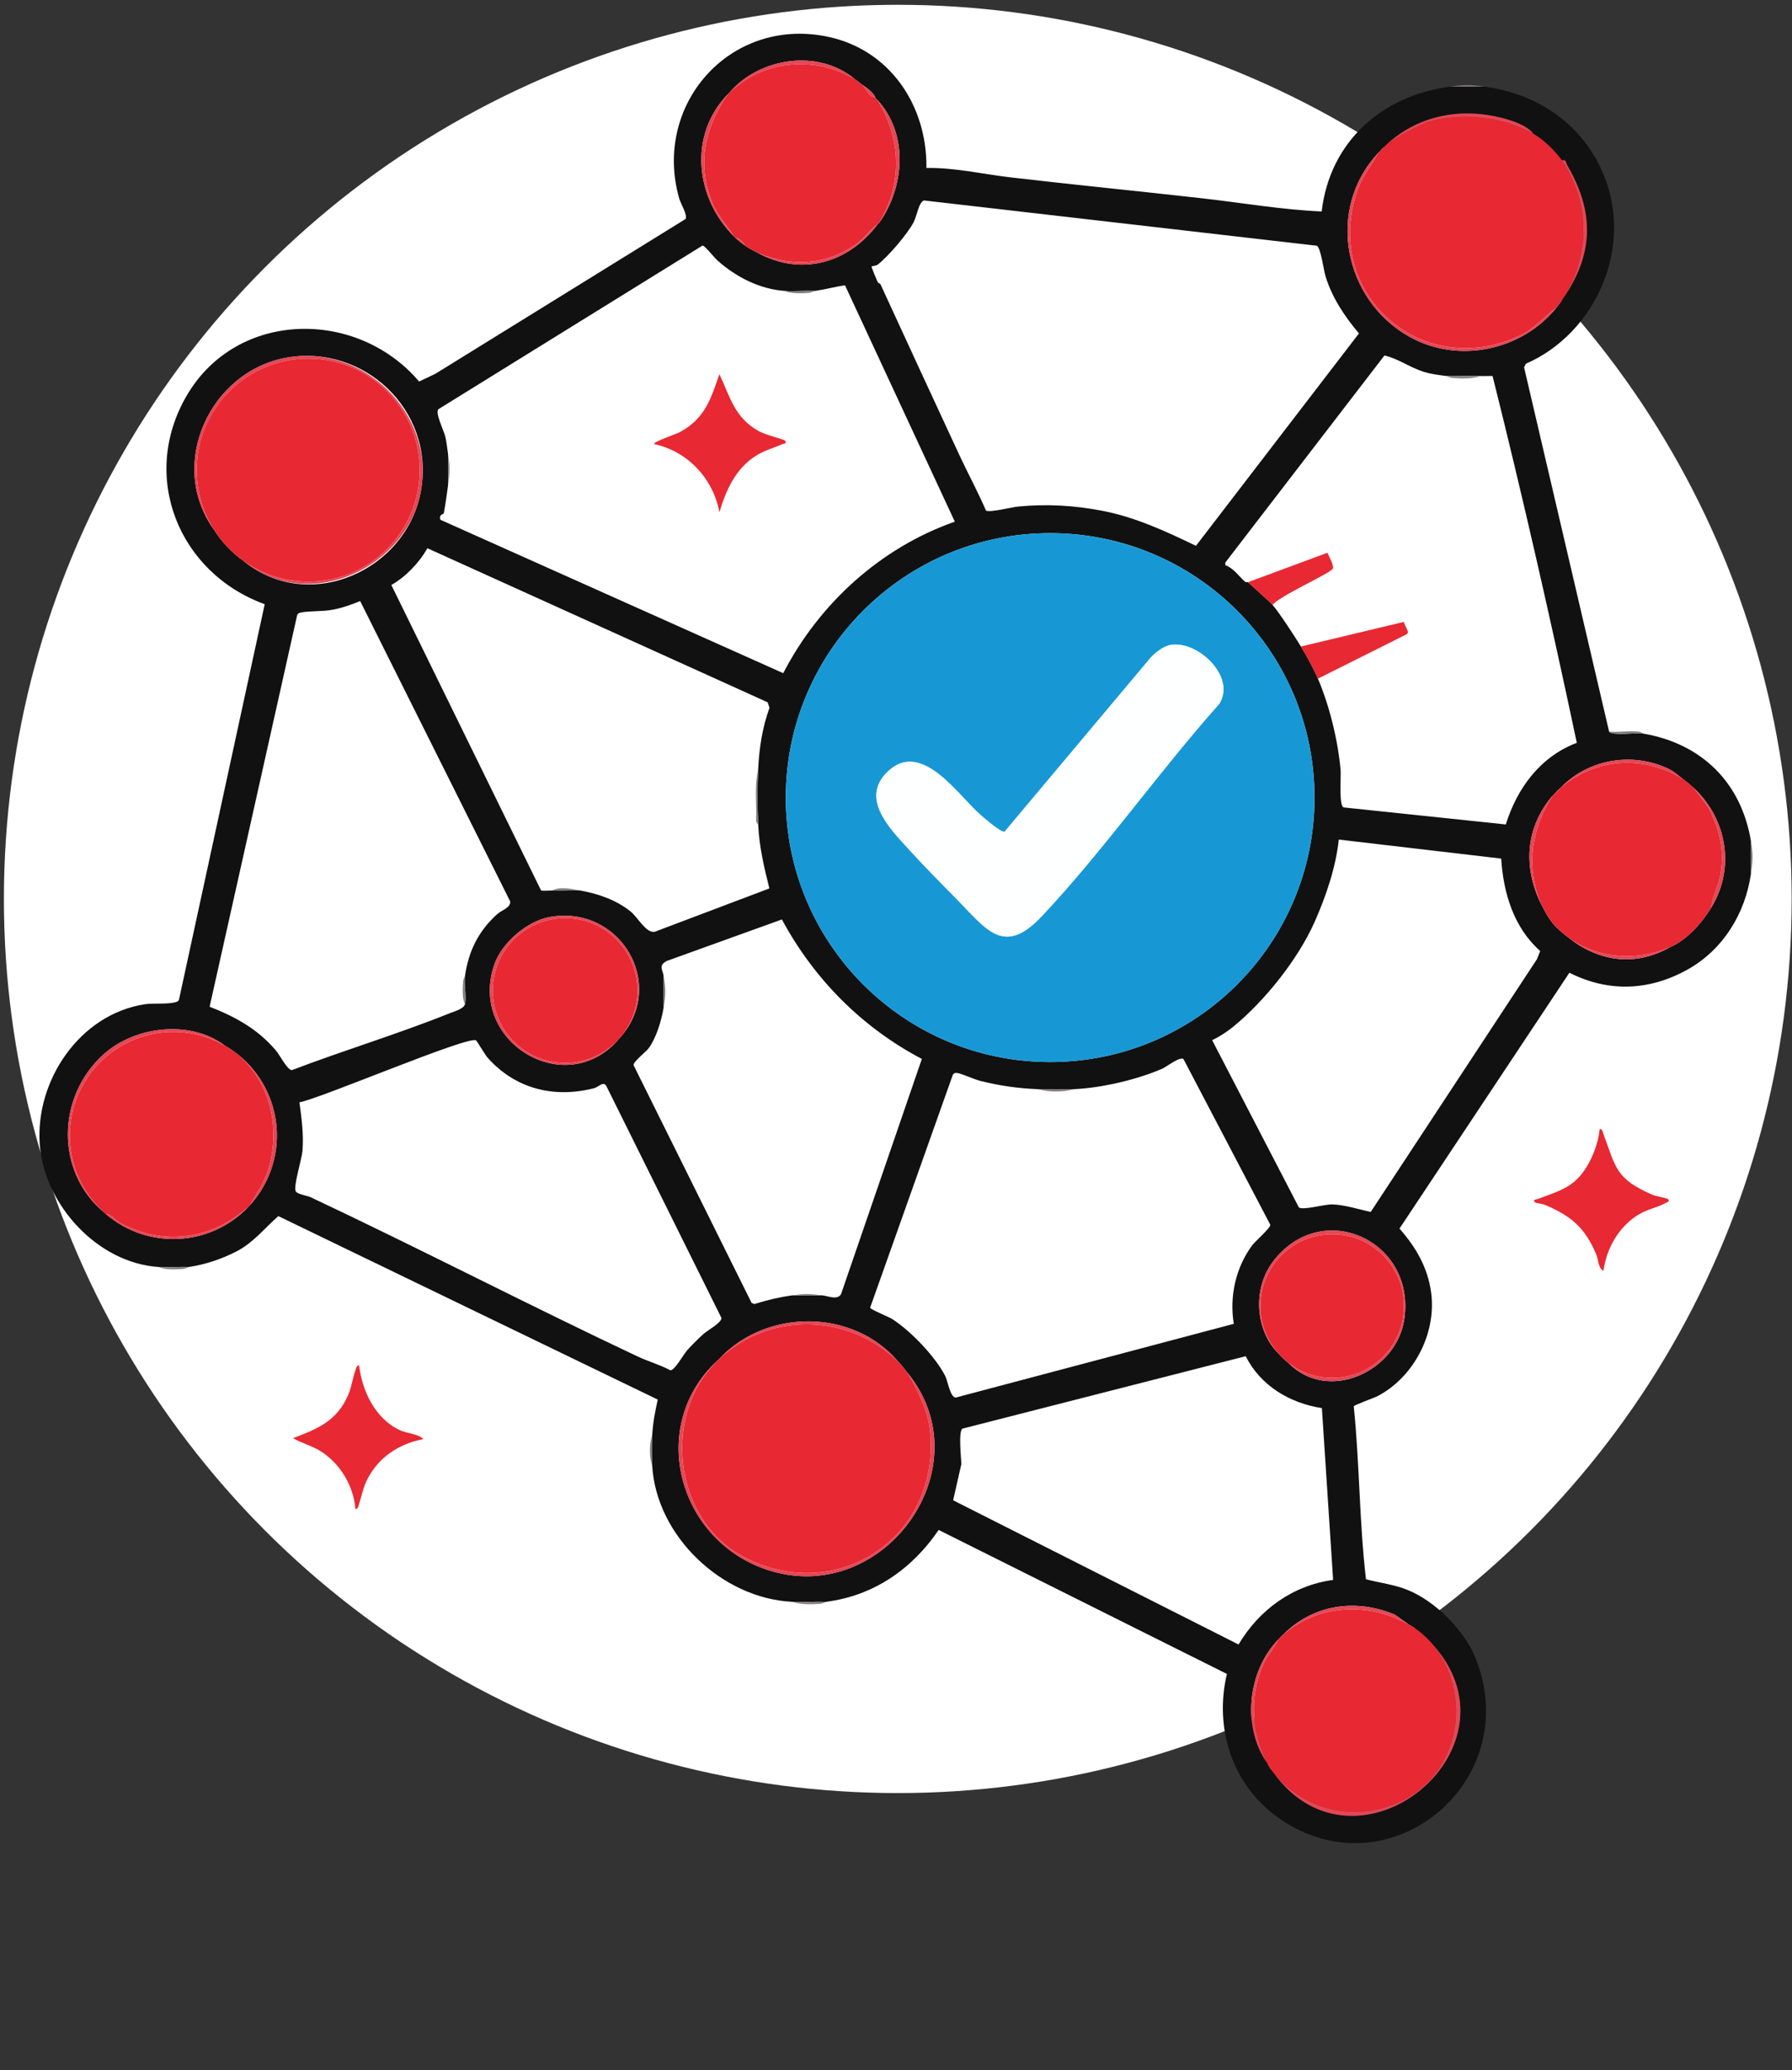 <svg xmlns="http://www.w3.org/2000/svg" viewBox="0 0 710 820"><rect x="0" y="0" width="710" height="820" fill="#333333" stroke="none"/><defs><style>.cls-1{fill:#121112}.cls-2{fill:#fff}.cls-3{fill:#e44755}.cls-4{fill:#e82832}.cls-5{fill:#1798d5}.cls-6{fill:#858081}.cls-7{fill:#feffff}</style></defs><g id="WHT_CIRCLES" data-name="WHT CIRCLES"><circle class="cls-2" cx="355.71" cy="356.06" r="354.16"/></g><g id="ARTWORK"><g><path class="cls-1" d="M62.87 501.84c-24.11-1.51-45.32-24.59-47.11-48.42-1.9-25.28 15.74-51.66 41.57-55.64 3.43-.53 9.3.12 12.55-.93.62-.2.97-.51 1.09-1.16l33.91-156.37c-34.06-12.37-49.65-50.53-30.9-82.63 19.85-33.99 67.48-34.51 92.07-5.57l6.44-3.06 99.09-61.29c.97-1.5-1.88-6.07-2.46-8.09-10.61-37.07 19.86-71.86 58.26-64.26 25.07 4.96 39.97 27.28 39.67 52.11 11.2-.19 22.27 2.43 33.36 3.73 25.04 2.93 50.42 5.41 75.66 8.26 15.84 1.78 31.66 4.54 47.58 5.24 3.21-27.6 23.87-45.97 50.95-49.45h13.49c21.45 2.85 39.25 15.1 47.46 35.33 11.56 28.47-3.3 62.36-31 74.44l-.7 1.44 33.69 144.29c1.53 1.76 10.68.26 13.49.75 23.24 3.97 38.93 19.48 42.71 42.71v12.74c-2.23 15.8-11.08 30.24-25.23 38.08-15.1 8.36-31.15 9.05-46.71 1.2l-67.32 101.34c6.55 7.44 11.22 15.45 12.55 25.42 2.14 16.02-6.81 33.35-21.13 40.89-1.54.81-9.4 3.55-9.54 4.1 2.34 22.77 2.18 45.76 4.85 68.49 5.5 1.44 11.38 2.12 16.67 4.3 11.1 4.58 22.49 16.19 26.82 27.13 19.63 49.6-35.82 94.14-78.97 62.48-17.73-13.01-24.66-35.15-19.63-56.41L371.91 606c-10.55 15.46-25.64 26.01-44.56 28.46-4.47-.15-9.02.21-13.49.0-27.71-1.33-53.85-25.98-55.45-53.95-.21-3.7-.2-8.29.0-11.99.28-5.06 1.12-9.23 2.19-14.16l-150.32-72.67c-5.36 4.68-9.9 10.54-16.54 13.96-5.92 3.05-12.31 5.2-18.91 6.19-3.97-.18-8.03.25-11.99.0zM289.15 36.55c-.26.25-.5.5-.75.75-15.66 16.07-13 40.89 2.25 56.19.25.25.49.51.75.75 1.19 1.09 2.44 2.05 3.75 3 1.65 1.19 3.46 2.04 5.24 3 17.26 9.31 35.77 3.92 47.2-11.24.2-.27.55-.47.75-.75 10.14-14.27 11.66-35.27-.75-48.7-.24-.26-.51-.49-.75-.75-.65-2.2-3.34-3.89-5.24-5.24-1.01-.72-1.93-1.63-3-2.25-14.26-11.99-37.54-8.57-49.45 5.24zM607.58 53.03c-2.62-3.44-8.62-5.34-12.73-6.38-16.07-4.06-32.6-.96-44.96 10.12-.31.22-.51.57-.75.75-1.23.91-1.42 1.44-2.25 2.25-.25.25-.51.49-.75.75-20.96 22.22-13.79 58.22 12.22 72.82 19.37 10.87 44.54 5.54 58.21-11.38 1.35-1.67 2.57-3.45 3.75-5.24 11.3-17.3 11.04-33.42.62-51.24-.59-1.01-.31-2.37-2.12-1.96-2.75-3.83-7.14-8.14-11.24-10.49zM348.8 112.49c10.36 22.54 20.89 45.34 31.38 67.91 3.39 7.28 7.28 14.41 10.46 21.81 1.27.95 10.22-1.33 12.77-1.57 11.38-1.09 22.24-.47 33.49 1.71 13.05 2.53 25.11 8.15 36.95 13.84l64.58-84.13c-5.66-6.67-10.59-14.07-13.22-22.51-.73-2.36-1.96-11.71-3.51-12.22L366.1 79.4c-2.09.64-2.83 6.18-4.12 8.63-2.49 4.73-9.96 13.43-14.18 16.75-.67.53-2.38.62-2.46.72-.21.25 2.04 5.39 2.35 6.11.26.61 1.02.69 1.11.89zm-37.92 2.73c-9.93-.68-19.24-5.51-26.58-12.01-1.33-1.18-5.21-6.12-5.96-5.94l-104.61 64.79c-1.49 1.32 2.11 8.45 2.68 10.82.47 1.91.8 4.72 1.09 6.78v12.74c-.49 3.56-1.03 7.53-1.66 10.88-.08.42-2.16.5-1.34 2.6l135.82 60.76c14.28-27.6 38.5-49.65 67.98-60.01l-43.5-93.61c-4.04.56-7.88 1.65-11.95 2.21-3.96-.19-8.03.27-11.99.0zM96.64 222.3c25.93 21.03 64.8 3.62 70.19-28.22s-22.89-57.77-53.18-52.43c-30.4 5.36-47.43 42.16-29 67.95 3.11 4.99 7.19 9.31 11.99 12.7zm476.48-73.36c-3.25-.42-5.96-.7-9.15-1.71-5.48-1.74-10.11-5.25-15.45-6.42l-63.02 81.98-.03 1.07c3.12 1.07 5.36 4.3 7.75 6.51.4.37 1.14.15 1.24.25 2.23 2.06 8.32 7.39 9.74 8.99 2.53 2.86 8.93 12.7 11.24 16.48s5.06 8.78 6.74 12.74c4.6 10.79 7.99 24.66 8.98 36.35.21 2.43-.78 14.19 1.25 14.64l64.2 6.74c4.49-14.42 13.67-26.84 28.13-32.34-10.29-48.57-21.37-97.31-33.38-145.3-1.58-.04-3.17.09-4.75.03-4.48-.17-9.01.12-13.49.0zm-52.3 166.98c0-57.85-46.9-104.74-104.74-104.74s-104.74 46.9-104.74 104.74 46.9 104.74 104.74 104.74 104.74-46.9 104.74-104.74zM300.39 304.78c.38-8.33 1.63-16.58 4.49-24.44l-.74-2.17-134.81-61.02c-3.1 5.6-8.66 11.42-14.28 14.56l59.28 120.9c.49.41 3.32.09 4.39.12 3.73.11 7.5-.08 11.24.0 7.09 1.28 14.15 3.72 19.84 8.26 2.87 2.28 6.13 8.66 9.56 8.1l45.47-17.19c-2.14-8.61-4.02-16.43-4.44-25.4-.32-6.79-.31-14.93.0-21.73zM184.25 386.45c1.43-9.77 5.29-17.64 12.73-24.36 1.85-1.67 5.44-2.52 5.15-5.06L142.7 238.08c-3.5 1.44-7.14 2.72-10.86 3.42-4.08.77-8.89.43-12.41 1.07-.87.16-1.45.33-1.74 1.26L83.05 398.75c10.37 4.08 18.94 8.77 26.25 17.31 1.62 1.89 4.44 7.71 6.35 7.81 20.74-7.92 42.2-14.35 62.78-22.63 1.75-.7 5.36-1.65 5.81-3.55.69-2.9-.49-8.01.0-11.24zm434.57-74.92c-.28.22-.48.52-.75.75-1.06.9-1.38 1.32-2.25 2.25-.24.26-.52.48-.75.75-10.72 12.48-11.65 28.28-4.5 42.71 3.65 7.35 5.42 9.29 11.99 14.24 11.84 8.92 25.91 10.43 38.96 3 6.8-2.88 12.62-9.43 16.48-15.73 9.66-15.74 6.11-35.11-6.74-47.2-1.23-1.15-3.14-2.76-4.5-3.75-1.93-1.4-3.32-2.92-5.97-4.15-14.07-6.52-31-3.81-41.99 7.15zM594.77 340.08l-64.33-7.53c-1.17 10.99-5.1 22.54-9.62 32.7-6.56 14.74-19.74 31.24-32.21 41.43-2.44 2-5.48 3.97-8.34 5.34l34.36 66.24c1.66 1.19 10.09-1.26 13.17-1.2 4.8.09 10.56 1.97 15.28 2.99l65.86-100.11 1.3-3.24c-10.51-9.32-14.6-22.99-15.46-36.62zM245.9 410.73c18.45-21.25-.54-52.61-28.27-47.46-8.87 1.65-18.78 10.19-21.75 18.7-10.69 30.62 28.37 54.2 49.34 29.53.23-.26.46-.52.68-.78zm17.02-24.28v12.74c-.83 4.97-2.94 12.07-5.99 16.11-1.08 1.42-6.11 5.27-5.9 6.61l46.77 94.19 1.12.42c4.9-1.55 9.85-2.73 14.95-3.44h11.99c2.38.29 5.93 1.97 7.37-.5l32.01-93.15c-23.76-12.49-42.73-31.65-55.45-55.24l-45.58 16.43c-3.4 1.78-1.72 3.36-1.29 5.83zM89.1 414.17c-13.68-10.33-35.52-7.76-47.97 3.37-18.65 16.69-19.31 46.38.0 62.59.26.24.53.47.79.7 16.54 14.24 41.33 13.05 56.41-2.73.25-.26.49-.52.73-.78 7.59-8.36 11.4-19.49 10.52-30.75-.88-11.26-6.36-21.67-15.16-28.76-1.68-1.35-3.46-2.57-5.33-3.64zM188.61 412.08c-3.18-1.91-61.56 23.01-69.98 24.55.86 6.31 1.74 12.73 1.22 19.16-.27 3.32-3.74 14.33-2.67 16.1.73 1.2 4.36 1.6 5.92 2.33 43.25 20.36 87.1 43.09 129.52 63.06 3.97 1.87 8.99 3.34 12.96 5.46 1.68.21 5.2-6.25 6.71-7.94 1.84-2.06 4.32-4.51 6.37-6.37 1.58-1.43 7.35-4.58 7.18-6.41l-45.49-91.63c-1.21-2.48-3 .14-5.12.68-15.79 3.97-30.96.25-41.96-12.04-1.13-1.26-4.3-6.73-4.66-6.94zm236.9 19.33c-4.52.2-9.71.19-14.24.0-8.17-.33-14.72-1.3-22.64-3.21-2.59-.62-7.73-3.04-9.53-3.22-.8-.08-1.11.1-1.59.74l-32.76 92.25c.09.69 7.42 3.64 8.77 4.51 7.36 4.72 17.18 14.98 21.01 22.6 1.03 2.05 1.9 8.31 4.12 8.49l110.18-29.21c-1.77-10.79.74-22.18 7.22-31.01 1.24-1.69 7.36-6.95 7.25-8.23l-34.41-65.65c-1.49-1.06-6.82 3.16-8.41 3.84-10.08 4.36-24.02 7.62-34.99 8.1zm80.73 104.41c1.25 1.45 2.64 2.78 4.15 3.95 15.62 16.09 43.14 3.58 46.04-17.52 4.32-31.38-33.28-47.84-52.25-22.28-7.78 10.47-6.93 26.48 2.06 35.86zM355.83 539.3c-17.66-20.9-51.8-21.02-70.43-1.5-.26.24-.49.51-.75.75-28.96 26.24-15.75 72.8 20.82 83.7 45.27 13.5 84.36-41.34 54.11-78.46-1.1-1.35-2.55-3.34-3.75-4.5zm137.73-2.12-112.27 28.7c-1.62 1.22-.47 11.43-.39 13.99l-3.26 14.38 113.08 57.12c8.19-13.75 21.39-23.39 37.47-25.58l-4.45-68.05c-12.77-1.98-24.29-8.85-30.18-20.56zm15.12 110.01c-1.09.91-1.39 1.37-2.25 2.25-12.05 12.41-14.45 34.45-4.5 48.7 1.19 2.54 1.58 2.58 3 4.5 32.52 44.06 98.83-8.9 63.69-50.2-3.25-3.82-6.06-6.51-10.49-8.99l-5.48-3.89c-15.37-6.43-32.05-4.15-43.97 7.63z"/><path class="cls-4" d="M660.78 474.87c1.09 1.07-.29 1.3-.96 1.67-3.44 1.89-7.55 2.48-11.43 5.05-7.34 4.86-11.9 13.11-13.1 21.75-2.18-1.14-1.93-4.37-2.85-6.51-4.5-10.55-9.78-15.07-20.17-19.54-1.08-.47-3.8-.79-3.95-.93-1.43-1.33.5-1.25 1.11-1.49 6.1-2.44 11.87-3.71 16.5-8.98 4.19-4.77 7.29-12.43 7.87-18.74 1.14.11 1.15 1.12 1.45 1.91 4.98 13.4 4.83 17.8 19.32 24.13 1.37.6 5.96 1.46 6.19 1.68z"/><path class="cls-4" d="M167.77 570.01c-9.59 1.82-17.57 7.02-22.13 15.71-1.78 3.39-2.28 6.65-3.41 10.07-.27.83-.23 1.81-1.42 1.95-.67-9.17-6.11-18.23-14.02-23.08-3.42-2.1-7.27-3.02-10.7-5.02 9.86-3.71 17.42-6.83 21.85-17.1 1.43-3.31 1.76-6.75 2.9-9.83.3-.8.31-1.8 1.45-1.91 1.13 10.13 6.43 21.11 15.98 25.61 3.15 1.48 7.22 1.42 9.5 3.6z"/><path class="cls-6" d="M258.43 580.51c-1.25-3.04-1.27-8.79.0-11.99-.2 3.7-.21 8.29.0 11.99z"/><path class="cls-4" d="M558.13 643.45c4.43 2.48 7.24 5.17 10.49 8.99 16.03 22.26 8.15 54.47-18.9 63.15-16.62 5.33-33.6.14-44.79-12.95-1.41-1.91-1.81-1.96-3-4.5-5.93-12.65-7.16-25.55-1.52-38.61 1.57-3.63 4.43-6.51 6.02-10.09.85-.88 1.16-1.34 2.25-2.25 14.18-11.85 33.49-12.67 49.45-3.75z"/><circle class="cls-4" cx="527.83" cy="517.29" r="28.45"/><path class="cls-4" d="M515.42 256.08l40.82-9.75c.21 1.69 2.43 3.87 1.15 4.86l-35.23 17.63c-1.69-3.95-4.48-9.04-6.74-12.74z"/><path class="cls-4" d="M494.44 230.61l31.5-11.67c.52 1.31 2.77 5.21 2.12 6.32-1.13 1.93-21.17 10.8-23.88 14.35-1.42-1.6-7.52-6.93-9.74-8.99z"/><path class="cls-3" d="M504.93 702.64c11.19 13.09 28.17 18.28 44.79 12.95 27.05-8.67 34.93-40.88 18.9-63.15 35.14 41.3-31.17 94.26-63.69 50.2z"/><path class="cls-3" d="M508.68 647.19c11.92-11.78 28.6-14.06 43.97-7.63l5.48 3.89c-15.96-8.93-35.27-8.1-49.45 3.75z"/><path class="cls-3" d="M501.94 698.14c-9.96-14.25-7.55-36.29 4.5-48.7-1.58 3.59-4.45 6.46-6.02 10.09-5.64 13.06-4.41 25.96 1.52 38.61z"/><g><path class="cls-6" d="M74.86 501.84c-.41.06-1.16.69-2.53.8-2.65.23-7.29.34-9.45-.8 3.96.25 8.02-.18 11.99.0z"/><path class="cls-4" d="M89.1 414.17c1.87 1.07 3.65 2.29 5.33 3.64 12.84 11.18 16.79 29.27 11.85 45.39-1.71 5.59-4.53 9.06-7.22 14.12-.24.26-.48.52-.73.78-14.8 12.91-32.97 15.49-50.58 6.42-1.78-.92-3.47-3.64-5.84-3.69-.27-.23-.53-.46-.79-.7-15.51-14.07-17.93-37.57-5.61-54.5 12.32-16.94 35.42-21.87 53.58-11.45z"/><path class="cls-3" d="M89.1 414.17c-18.17-10.42-41.26-5.48-53.58 11.45-12.32 16.94-9.9 40.43 5.61 54.5-19.31-16.2-18.64-45.9.0-62.59 12.44-11.13 34.29-13.7 47.97-3.37z"/><path class="cls-3" d="M98.34 478.1c-15.09 15.77-39.88 16.97-56.41 2.73 2.37.06 4.06 2.78 5.84 3.69 17.6 9.07 35.78 6.49 50.58-6.42z"/><path class="cls-3" d="M99.06 477.32c2.68-5.06 5.5-8.53 7.22-14.12 4.94-16.12.99-34.21-11.85-45.39 8.8 7.09 14.28 17.49 15.16 28.76.88 11.26-2.93 22.39-10.52 30.75z"/></g><path class="cls-3" d="M506.24 535.82c-8.99-9.37-9.83-25.38-2.06-35.86 18.97-25.56 56.57-9.1 52.25 22.28-2.9 21.1-30.43 33.61-46.04 17.52 11.98 9.28 29.13 7.55 39.01-3.94s9.01-28.71-1.97-39.16c-10.98-10.44-28.22-10.44-39.2.0-10.98 10.44-11.85 27.66-1.98 39.15z"/><path class="cls-6" d="M300.39 326.51c-1.24-.78-.75-2.84-.76-4.11-.06-5.67-.56-12.21.76-17.62-.31 6.79-.32 14.94.0 21.73z"/><path class="cls-6" d="M425.51 431.41c-4.02 1.25-10.16 1.26-14.24.0 4.52.19 9.72.2 14.24.0z"/><path class="cls-6" d="M177.51 192.39v-12.74c.78 5.54.77 7.15.0 12.74z"/><g><path class="cls-6" d="M327.36 634.46c-.35.05-1.18.69-2.53.8-3.1.26-8.03.33-10.95-.8 4.47.21 9.01-.15 13.49.0z"/><path class="cls-4" d="M355.83 539.3c1.2 1.15 2.64 3.14 3.75 4.5 4.19 7.21 8.22 15.17 8.98 23.61 3.75 41.58-37.23 68.87-74.33 49.02-27.39-14.65-32.24-56.35-9.57-77.88.26-.24.49-.51.75-.75 20.45-18.47 50.79-17.37 70.43 1.5z"/><path class="cls-3" d="M355.83 539.3c-19.64-18.87-49.99-19.97-70.43-1.5 18.63-19.52 52.77-19.41 70.43 1.5z"/><path class="cls-3" d="M284.65 538.55c-22.67 21.53-17.82 63.23 9.57 77.88 37.11 19.85 78.08-7.44 74.33-49.02-.76-8.45-4.79-16.4-8.98-23.61 30.26 37.12-8.84 91.96-54.11 78.46-36.57-10.9-49.77-57.46-20.82-83.7z"/><path class="cls-6" d="M325.86 513.08h-11.99c5.44-.76 6.67-.65 11.99.0z"/></g><path class="cls-6" d="M229.96 352.74c-3.73-.08-7.51.11-11.24.0 3.29-1.74 7.76-.63 11.24.0z"/><g><circle class="cls-4" cx="122.12" cy="186.22" r="44.17"/><path class="cls-3" d="M84.65 209.6c-18.43-25.79-1.4-62.59 29-67.95 30.29-5.34 58.35 21.84 53.18 52.43s-44.26 49.25-70.19 28.22c18.53 13.09 43.97 10.01 58.85-7.13s14.33-42.76-1.25-59.26-41.13-18.51-59.09-4.64-22.5 39.09-10.49 58.34z"/><g><path class="cls-6" d="M588.1 34.3h-13.49c5.76-.74 7.65-.78 13.49.0z"/><path class="cls-4" d="M607.58 53.03c4.09 2.35 8.49 6.66 11.24 10.49s5.73 10.51 6.94 15.17c3.47 13.41 1.16 26.03-5.44 38.03-1.17 1.79-2.4 3.58-3.75 5.24-4.68 3.23-8.28 7.97-13.73 10.63-39.24 19.12-79.89-16.62-64.72-57.98 1.82-4.96 5.52-9.49 8.02-14.09.24-.26.5-.5.75-.75l2.25-2.25c.24-.18.44-.53.75-.75 2.85-2 11.28-6.75 14.83-8.02 13.14-4.68 30.83-2.64 42.86 4.27z"/><path class="cls-3" d="M607.58 53.03c-12.03-6.91-29.72-8.95-42.86-4.27-3.55 1.27-11.98 6.02-14.83 8.02 12.36-11.08 28.89-14.18 44.96-10.12 4.11 1.04 10.11 2.94 12.73 6.38z"/><path class="cls-3" d="M546.14 60.52c-2.5 4.6-6.2 9.13-8.02 14.09-15.17 41.36 25.48 77.1 64.72 57.98 5.44-2.65 9.05-7.4 13.73-10.63-13.67 16.93-38.84 22.26-58.21 11.38-26.01-14.6-33.18-50.6-12.22-72.82z"/><path class="cls-3" d="M618.82 63.52c1.81-.41 1.53.95 2.12 1.96 10.41 17.82 10.68 33.94-.62 51.24 6.6-12 8.9-24.63 5.44-38.03-1.21-4.66-4.14-11.27-6.94-15.17z"/><path class="cls-6" d="M586.6 148.94c-2.94 1.16-7.78 1.03-10.91.79-1.52-.12-2.44-.77-2.57-.79 4.48.12 9.01-.17 13.49.0z"/><g><path class="cls-4" d="M338.6 31.3c1.07.62 1.98 1.53 3 2.25 1.12 1.13 2.24 3.31 3.25 4.27.61.58 1.75.7 2 .97.24.26.51.49.75.75 9.47 15.61 10.09 32.84.75 48.7-.2.28-.55.48-.75.75-3.1 1.89-4.95 5.24-8.06 7.47-11.92 8.57-25.69 9.38-39.15 3.77-1.78-.96-3.59-1.81-5.24-3-.82-1.44-1.96-2.89-3.75-3-.26-.24-.5-.5-.75-.75-2.62-4.43-6.39-8.11-8.38-12.97-6.31-15.39-3.07-29.94 6.14-43.23.25-.25.49-.5.75-.75 13.38-12.83 33.57-14.5 49.45-5.24z"/><path class="cls-3" d="M348.34 88.25c9.34-15.86 8.73-33.09-.75-48.7 12.41 13.43 10.89 34.43.75 48.7z"/><path class="cls-3" d="M338.6 31.3c-15.88-9.26-36.08-7.59-49.45 5.24 11.91-13.81 35.19-17.23 49.45-5.24z"/><path class="cls-3" d="M290.65 93.49c-15.24-15.3-17.91-40.12-2.25-56.19-9.21 13.28-12.45 27.84-6.14 43.23 1.99 4.86 5.76 8.54 8.38 12.97z"/><path class="cls-3" d="M347.59 89c-11.44 15.16-29.95 20.55-47.2 11.24 13.45 5.61 27.23 4.79 39.15-3.77 3.11-2.23 4.96-5.58 8.06-7.47z"/><path class="cls-6" d="M322.86 115.22c-.37.05-1.18.68-2.53.8-2.63.24-7.3.33-9.45-.8 3.95.27 8.02-.19 11.99.0z"/><path class="cls-3" d="M341.6 33.55c1.9 1.35 4.59 3.04 5.24 5.24-.25-.27-1.39-.39-2-.97-1-.96-2.12-3.14-3.25-4.27z"/><path class="cls-3" d="M295.14 97.24c-1.31-.94-2.56-1.91-3.75-3 1.79.11 2.93 1.56 3.75 3z"/></g><path class="cls-3" d="M546.89 59.78c.83-.81 1.02-1.34 2.25-2.25l-2.25 2.25z"/></g></g><g><path class="cls-6" d="M651.04 290.55c-2.81-.49-11.96 1.01-13.49-.75 3.73.33 8.05-.45 11.69-.04 1.05.12 1.62.76 1.8.79z"/><path class="cls-6" d="M693.75 345.99v-12.74c.9 5.56.77 7.31.0 12.74z"/><path class="cls-4" d="M666.77 308.53c1.36.99 3.27 2.59 4.5 3.75l5.86 8c4.45 8.95 6.36 17.33 4.28 27.25-.88 4.17-3.04 7.78-3.4 11.96-3.87 6.3-9.68 12.85-16.48 15.73-12.8 5.43-27.26 4.67-38.96-3-6.56-4.95-8.34-6.88-11.99-14.24-6.17-14.59-3.82-29.61 4.5-42.71.23-.27.51-.49.75-.75l2.25-2.25c.26-.23.47-.53.75-.75 14.46-11.45 32.18-12.42 47.95-3z"/><path class="cls-3" d="M671.27 312.28c12.85 12.1 16.4 31.46 6.74 47.2.35-4.18 2.52-7.8 3.4-11.96 2.08-9.91.17-18.3-4.28-27.25l-5.86-8z"/><path class="cls-3" d="M666.77 308.53c-15.78-9.43-33.5-8.45-47.95 3 10.99-10.96 27.92-13.67 41.99-7.15 2.65 1.23 4.03 2.75 5.97 4.15z"/><path class="cls-3" d="M610.58 357.98c-7.15-14.43-6.23-30.23 4.5-42.71-8.31 13.09-10.67 28.12-4.5 42.71z"/><path class="cls-3" d="M661.53 375.21c-13.05 7.43-27.13 5.92-38.96-3 11.7 7.67 26.16 8.42 38.96 3z"/><path class="cls-3" d="M615.82 314.52c.87-.93 1.19-1.35 2.25-2.25l-2.25 2.25z"/></g><g><path class="cls-5" d="M520.82 315.92c0 57.85-46.9 104.74-104.74 104.74s-104.74-46.9-104.74-104.74 46.9-104.74 104.74-104.74 104.74 46.9 104.74 104.74zM463.52 255.5c-2.58.53-5.93 3.09-7.67 5.06l-57.82 68.88c-1.48.39-8.02-5.34-9.59-6.7-8.84-7.7-23.02-29.47-36.28-17.51-11.82 10.67.27 22.78 7.78 31.03 6.08 6.68 12.77 13.45 19.1 19.86 11.86 12.03 18.63 22.83 33.76 6.74 24.51-26.07 46.34-57.24 70.27-84.07 6.91-10.91-9-25.47-19.55-23.29z"/><path class="cls-7" d="M463.52 255.5c10.55-2.18 26.46 12.38 19.55 23.29-23.93 26.83-45.76 58-70.27 84.07-15.13 16.09-21.9 5.28-33.76-6.74-6.32-6.41-13.02-13.19-19.1-19.86-7.51-8.25-19.6-20.36-7.78-31.03 13.26-11.96 27.44 9.81 36.28 17.51 1.56 1.36 8.11 7.08 9.59 6.7l57.82-68.88c1.74-1.97 5.09-4.53 7.67-5.06z"/></g><path class="cls-4" d="M310.88 174.42c1.28 1.23-.39 1.27-1.05 1.56-3.29 1.48-6.65 2.29-9.94 4.3-8.32 5.08-12.13 13.57-14.86 22.61-2.41-13.26-12.6-24.2-25.85-26.99-.63-.81 8.78-4 9.97-4.63 10.05-5.34 12.39-12.96 15.88-23.07 4.34 9.24 5.92 17.09 15.61 22.59 2.44 1.38 9.85 3.25 10.24 3.63z"/><g><circle class="cls-4" cx="223.91" cy="392.34" r="28.67"/><path class="cls-3" d="M245.9 410.73c10.09-12.07 8.56-30.02-3.41-40.21-11.98-10.2-29.94-8.83-40.24 3.05-10.3 11.89-9.1 29.86 2.69 40.27 11.79 10.41 29.77 9.37 40.29-2.33-20.98 24.67-60.03 1.08-49.34-29.53 2.97-8.51 12.88-17.06 21.75-18.7 27.73-5.15 46.72 26.21 28.27 47.46z"/><path class="cls-6" d="M262.92 399.19v-12.74c.92 5.35.9 7.34.0 12.74z"/><path class="cls-6" d="M184.25 397.69c-1.19-1.95-.97-6.18-.79-8.67.11-1.5.77-2.44.79-2.57-.49 3.23.69 8.33.0 11.24z"/></g></g></g></svg>